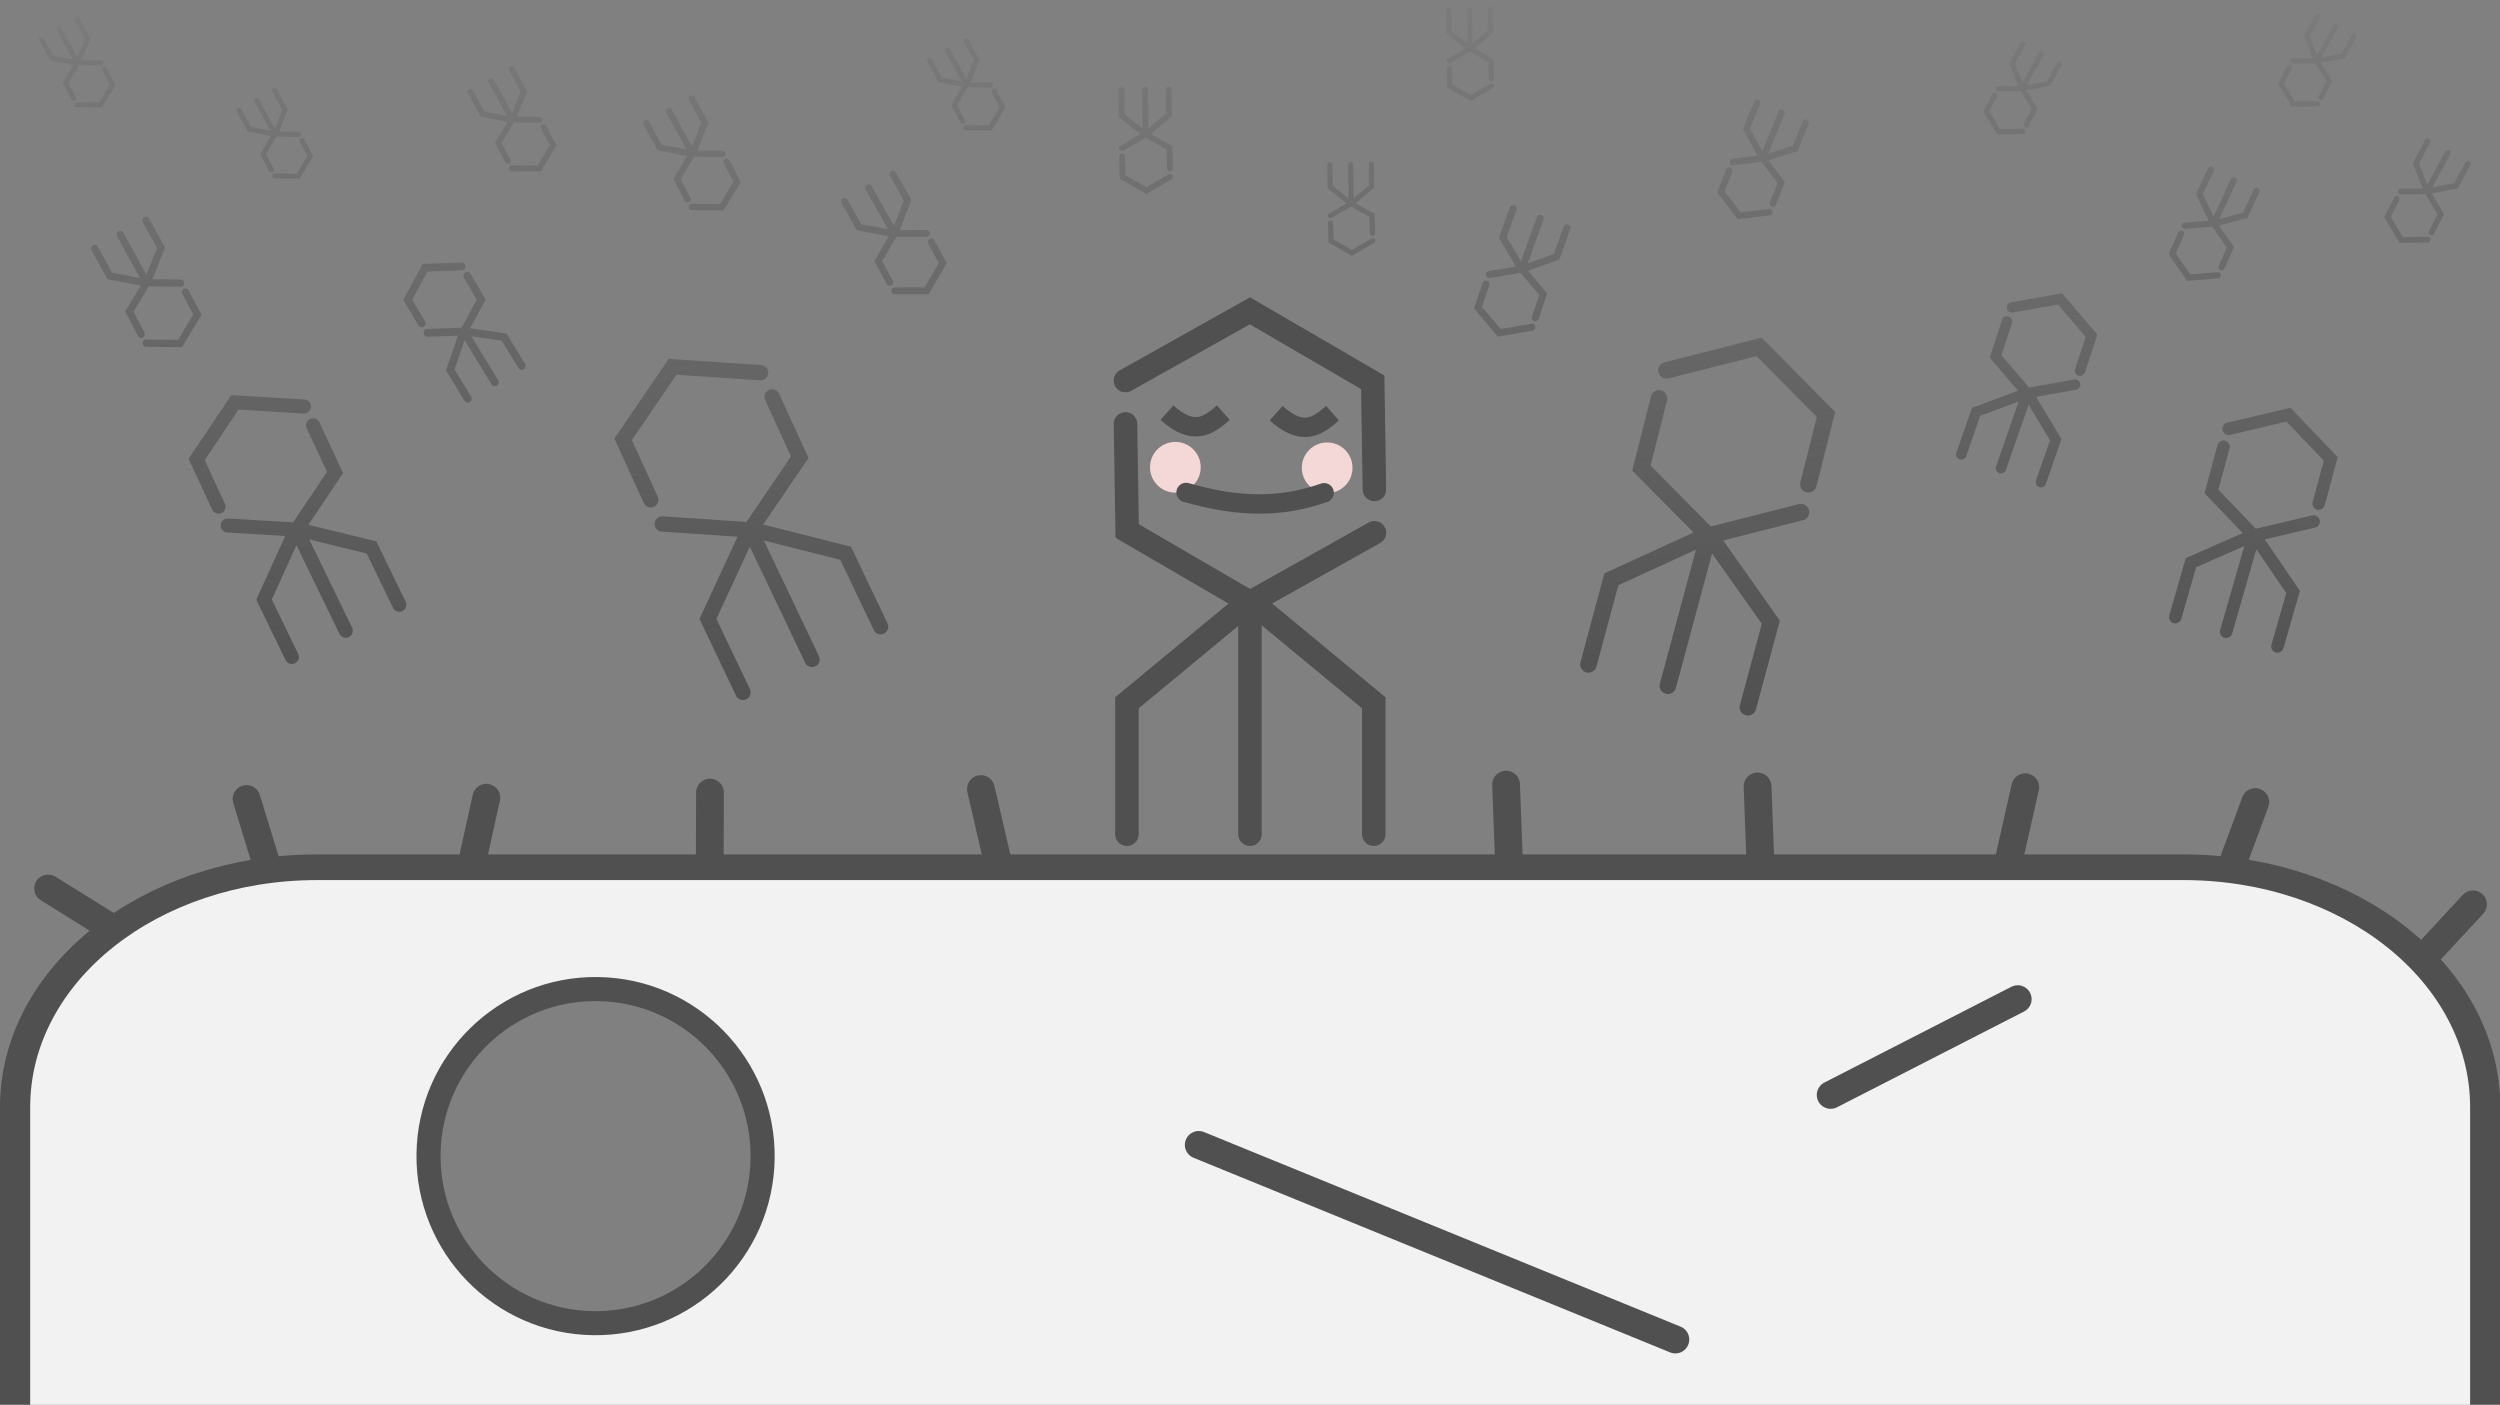 <?xml version="1.0" encoding="UTF-8" standalone="no"?>
<!-- Created with Inkscape (http://www.inkscape.org/) -->

<svg
   width="420"
   height="236"
   viewBox="0 0 111.125 62.442"
   version="1.1"
   id="svg5"
   xmlns:xlink="http://www.w3.org/1999/xlink"
   xmlns="http://www.w3.org/2000/svg"
   xmlns:svg="http://www.w3.org/2000/svg">
   <rect x="0" y="0" width="111.125" height="62.442" fill="#808080" stroke="none"/>
   <style>
   #path2898 { transform-origin: center; }
   </style>
  <defs
     id="defs2">
    <linearGradient
       id="linearGradient23469">
      <stop
         style="stop-color:#505050;stop-opacity:1;"
         offset="0"
         id="stop23465" />
      <stop
         style="stop-color:#505050;stop-opacity:0.099"
         offset="1"
         id="stop23467" />
    </linearGradient>
    <linearGradient
       id="linearGradient2640">
      <stop
         style="stop-color:#151b23;stop-opacity:0.9"
         offset="0"
         id="stop2636" />
      <stop
         style="stop-color:#151b23;stop-opacity:0"
         offset="1"
         id="stop2638" />
    </linearGradient>
    <clipPath
       clipPathUnits="userSpaceOnUse"
       id="clipPath25958">
      <rect
         style="fill:#000000;fill-opacity:1;stroke:none;stroke-width:1.764;stroke-linecap:round;stroke-linejoin:round;stroke-miterlimit:4;stroke-dasharray:none;stroke-opacity:1"
         id="rect25960"
         width="111.125"
         height="29.573"
         x="0"
         y="32.869"
         rx="0"
         ry="0" />
    </clipPath>
    <linearGradient
       xlink:href="#linearGradient2640"
       id="linearGradient2642"
       x1="51.973"
       y1="-53.443"
       x2="51.973"
       y2="-15.986"
       gradientUnits="userSpaceOnUse"
       gradientTransform="matrix(0.934,0,0,0.844,5.901,45.433)" />
    <clipPath
       clipPathUnits="userSpaceOnUse"
       id="clipPath1431">
      <ellipse
         style="display:none;fill:#151b23;fill-opacity:1;stroke:none;stroke-width:1.07;stroke-linecap:round;stroke-miterlimit:4;stroke-dasharray:none;stroke-opacity:1"
         id="circle1433"
         cx="40.585"
         cy="49.245"
         transform="matrix(1,0.015,-0.011,1,0,0)"
         rx="7.398"
         ry="8.699" />
    </clipPath>
    <clipPath
       clipPathUnits="userSpaceOnUse"
       id="clipPath2307">
      <ellipse
         style="display:none;fill:#ff2a2a;fill-opacity:1;stroke:none;stroke-width:1.07;stroke-linecap:round;stroke-miterlimit:4;stroke-dasharray:none;stroke-opacity:1"
         id="circle2309"
         cx="28.291"
         cy="49.303"
         transform="matrix(1,0.015,-0.011,1,0,0)"
         rx="7.138"
         ry="8.393"
         d="m 35.43,49.303 a 7.138,8.393 0 0 1 -7.138,8.393 7.138,8.393 0 0 1 -7.138,-8.393 7.138,8.393 0 0 1 7.138,-8.393 7.138,8.393 0 0 1 7.138,8.393 z" />
    </clipPath>
    <clipPath
       clipPathUnits="userSpaceOnUse"
       id="clipath_lpe_path-effect2639">
      <ellipse
         style="display:block;fill:#ff2a2a;fill-opacity:1;stroke:none;stroke-width:1.07;stroke-linecap:round;stroke-miterlimit:4;stroke-dasharray:none;stroke-opacity:1"
         id="ellipse2641"
         cx="28.291"
         cy="49.303"
         transform="matrix(1,0.015,-0.011,1,0,0)"
         rx="7.138"
         ry="8.393" />
    </clipPath>
    <linearGradient
       xlink:href="#linearGradient23469"
       id="linearGradient23471"
       x1="-145.819"
       y1="-40.597"
       x2="317.716"
       y2="-40.597"
       gradientUnits="userSpaceOnUse" />
    <linearGradient
       xlink:href="#linearGradient23469"
       id="linearGradient23492"
       gradientUnits="userSpaceOnUse"
       x1="86.617"
       y1="-107.287"
       x2="85.074"
       y2="26.894" />
  </defs>
  <g
     id="g2994"
     transform="matrix(0.894,0.242,-0.242,0.894,40.389,-3.65)"
     style="stroke:#b4c1cf;fill:none" />
  <g
     id="g3318"
     transform="matrix(0.447,0.156,-0.156,0.447,73.005,2.192)"
     style="stroke:#b4c1cf;stroke-width:0.978;fill:none" />
  <g
     id="g4461"
     transform="matrix(0.573,0.165,-0.165,0.573,77.599,5.8)"
     style="stroke:#b4c1cf;stroke-width:0.932;fill:none">
    <g
       id="g24076" />
  </g>
  <g
     id="g6259"
     transform="matrix(-0.226,-0.126,0.123,-0.231,115.704,18.476)"
     style="fill:none;stroke:#b4c1cf;stroke-width:0.978" />
  <g
     id="g40963"
     transform="matrix(-0.302,-0.108,0.108,-0.302,79.153,22.422)"
     style="fill:none;stroke:#b4c1cf;stroke-width:0.978" />
  <g
     id="g24542"
     transform="matrix(-0.205,-0.112,0.112,-0.205,110.077,11.548)"
     style="fill:none;stroke:#b4c1cf;stroke-width:0.978" />
  <g
     id="g6271"
     transform="matrix(-0.256,-0.119,0.119,-0.256,107.676,20.056)"
     style="fill:none;stroke:#b4c1cf;stroke-width:0.978" />
  <g
     id="g6309"
     transform="matrix(-0.205,-0.112,0.112,-0.205,96.978,12.76)"
     style="fill:none;stroke:#b4c1cf;stroke-width:0.978" />
  <g
     id="g6321"
     transform="matrix(-0.266,0.003,-0.003,-0.266,62.886,10.751)"
     style="fill:none;stroke:#b4c1cf;stroke-width:0.978" />
  <g
     id="g6473"
     transform="matrix(-0.233,0.003,-0.003,-0.233,70.538,13.246)"
     style="fill:none;stroke:#b4c1cf;stroke-width:0.978" />
  <g
     id="g41055"
     transform="matrix(-0.272,-0.112,0.112,-0.272,88.452,17.111)"
     style="fill:none;stroke:#b4c1cf;stroke-width:0.978" />
  <g
     id="g4509"
     transform="matrix(-0.603,0.292,0.292,0.603,34.73,-0.822)"
     style="stroke:#b4c1cf;stroke-width:0.932" />
  <g
     id="g24554"
     transform="matrix(0.2,-0.109,-0.109,-0.2,-3.478,11.298)"
     style="stroke:#b4c1cf;stroke-width:0.978" />
  <g
     id="g6131"
     transform="matrix(0.288,-0.157,-0.157,-0.288,-3.471,24.882)"
     style="stroke:#b4c1cf;stroke-width:0.978" />
  <g
     id="g6143"
     transform="matrix(0.232,-0.127,-0.127,-0.232,14.736,15.233)"
     style="stroke:#b4c1cf;stroke-width:0.978" />
  <g
     id="g6155"
     transform="matrix(0.271,-0.153,-0.153,-0.271,30.429,22.209)"
     style="stroke:#b4c1cf;stroke-width:0.978" />
  <g
     id="g6333"
     transform="matrix(-0.773,0.367,0.367,0.773,61.087,-7.31)"
     style="stroke:#b4c1cf" />
  <g
     id="g6437"
     transform="matrix(-0.303,0.184,0.184,0.303,30.729,0.81)"
     style="stroke:#b4c1cf;stroke-width:0.978" />
  <g
     id="g17295"
     transform="matrix(0.254,-0.139,-0.139,-0.254,21.966,17.717)"
     style="fill:none;stroke:#b4c1cf;stroke-width:0.978" />
  <g
     id="g40871"
     transform="matrix(0.205,-0.112,-0.112,-0.205,35.885,12.529)"
     style="fill:none;stroke:#b4c1cf;stroke-width:0.978" />
  <g
     id="g2202"
     transform="matrix(0.2,-0.109,-0.109,-0.2,5.303,14.475)"
     style="stroke:#b4c1cf;stroke-width:0.978" />
  <g
     id="g934">
    <path
       id="path4065"
       style="fill:#f2f2f2;fill-opacity:1;stroke:none;stroke-width:2.302;stroke-linecap:round;stroke-linejoin:round;stroke-opacity:1"
       d="M 14.831,38.592 C 6.614,38.592 0,44.325 0,51.445 V 62.442 H 111.125 V 51.445 c 0,-7.121 -6.614,-12.853 -14.831,-12.853 z m 11.688,5.298 a 7.426,7.426 0 0 1 0.431,0.018 7.426,7.426 0 0 1 0.43,0.043 7.426,7.426 0 0 1 0.426,0.068 7.426,7.426 0 0 1 0.422,0.092 7.426,7.426 0 0 1 0.415,0.117 7.426,7.426 0 0 1 0.408,0.141 7.426,7.426 0 0 1 0.399,0.164 7.426,7.426 0 0 1 0.389,0.188 7.426,7.426 0 0 1 0.378,0.21 7.426,7.426 0 0 1 0.365,0.232 7.426,7.426 0 0 1 0.351,0.252 7.426,7.426 0 0 1 0.335,0.272 7.426,7.426 0 0 1 0.319,0.291 7.426,7.426 0 0 1 0.302,0.309 7.426,7.426 0 0 1 0.283,0.327 7.426,7.426 0 0 1 0.264,0.342 7.426,7.426 0 0 1 0.243,0.357 7.426,7.426 0 0 1 0.222,0.371 7.426,7.426 0 0 1 0.201,0.382 7.426,7.426 0 0 1 0.177,0.394 7.426,7.426 0 0 1 0.155,0.404 7.426,7.426 0 0 1 0.131,0.412 7.426,7.426 0 0 1 0.106,0.419 7.426,7.426 0 0 1 0.082,0.424 7.426,7.426 0 0 1 0.057,0.428 7.426,7.426 0 0 1 0.033,0.431 7.426,7.426 0 0 1 0.007,0.432 7.426,7.426 0 0 1 -0.129,1.288 7.426,7.426 0 0 1 -0.351,1.246 7.426,7.426 0 0 1 -0.562,1.166 7.426,7.426 0 0 1 -0.756,1.051 7.426,7.426 0 0 1 -0.927,0.904 7.426,7.426 0 0 1 -1.07,0.729 7.426,7.426 0 0 1 -1.18,0.532 7.426,7.426 0 0 1 -1.254,0.319 7.426,7.426 0 0 1 -1.291,0.097 7.426,7.426 0 0 1 -1.288,-0.129 7.426,7.426 0 0 1 -1.246,-0.351 7.426,7.426 0 0 1 -1.166,-0.562 7.426,7.426 0 0 1 -1.051,-0.756 7.426,7.426 0 0 1 -0.903,-0.927 7.426,7.426 0 0 1 -0.729,-1.07 7.426,7.426 0 0 1 -0.532,-1.18 7.426,7.426 0 0 1 -0.319,-1.255 7.426,7.426 0 0 1 -0.096,-1.291 7.426,7.426 0 0 1 0.129,-1.288 7.426,7.426 0 0 1 0.351,-1.246 7.426,7.426 0 0 1 0.562,-1.166 7.426,7.426 0 0 1 0.756,-1.051 7.426,7.426 0 0 1 0.927,-0.904 7.426,7.426 0 0 1 1.07,-0.729 7.426,7.426 0 0 1 1.18,-0.532 7.426,7.426 0 0 1 1.254,-0.319 7.426,7.426 0 0 1 1.291,-0.097 z" />
    <path
       style="fill:none;stroke:#505050;stroke-width:1.235;stroke-linecap:round;stroke-linejoin:miter;stroke-miterlimit:4;stroke-dasharray:none;stroke-opacity:1"
       d="m 10.959,35.515 0.836,2.737"
       id="path4286" />
    <circle
       style="fill:none;fill-opacity:1;stroke:#505050;stroke-width:1.07;stroke-linecap:round;stroke-miterlimit:4;stroke-dasharray:none;stroke-opacity:1"
       id="circle6645"
       cx="27.122"
       cy="51.05"
       transform="rotate(0.726)"
       r="7.426" />
    <path
       style="fill:none;stroke:#505050;stroke-width:1.235;stroke-linecap:round;stroke-linejoin:miter;stroke-miterlimit:4;stroke-dasharray:none;stroke-opacity:1"
       d="m 53.284,50.891 21.186,8.651"
       id="path11306" />
    <path
       style="fill:none;stroke:#505050;stroke-width:1.235;stroke-linecap:round;stroke-linejoin:miter;stroke-miterlimit:4;stroke-dasharray:none;stroke-opacity:1"
       d="m 81.373,48.67 8.315,-4.258"
       id="path11421" />
    <path
       style="fill:none;stroke:#505050;stroke-width:1.235;stroke-linecap:round;stroke-linejoin:miter;stroke-miterlimit:4;stroke-dasharray:none;stroke-opacity:1"
       d="m 21.617,35.458 -0.618,2.795"
       id="path13845" />
    <path
       style="fill:none;stroke:#505050;stroke-width:1.235;stroke-linecap:round;stroke-linejoin:miter;stroke-miterlimit:4;stroke-dasharray:none;stroke-opacity:1"
       d="m 2.139,39.492 2.742,1.708"
       id="path13847" />
    <path
       style="fill:none;stroke:#505050;stroke-width:1.235;stroke-linecap:round;stroke-linejoin:miter;stroke-miterlimit:4;stroke-dasharray:none;stroke-opacity:1"
       d="m 31.559,35.23 -0.01,3.023"
       id="path13849" />
    <path
       style="fill:none;stroke:#505050;stroke-width:1.235;stroke-linecap:round;stroke-linejoin:miter;stroke-miterlimit:4;stroke-dasharray:none;stroke-opacity:1"
       d="m 43.601,35.074 0.738,3.179"
       id="path13851" />
    <path
       style="fill:none;stroke:#505050;stroke-width:1.235;stroke-linecap:round;stroke-linejoin:miter;stroke-miterlimit:4;stroke-dasharray:none;stroke-opacity:1"
       d="m 66.945,34.877 0.123,3.296"
       id="path13853" />
    <path
       style="fill:none;stroke:#505050;stroke-width:1.235;stroke-linecap:round;stroke-linejoin:miter;stroke-miterlimit:4;stroke-dasharray:none;stroke-opacity:1"
       d="m 78.124,34.959 0.123,3.294"
       id="path13855" />
    <path
       style="fill:none;stroke:#505050;stroke-width:1.235;stroke-linecap:round;stroke-linejoin:miter;stroke-miterlimit:4;stroke-dasharray:none;stroke-opacity:1"
       d="m 100.248,35.652 -1.01,2.73"
       id="path13857" />
    <path
       style="fill:none;stroke:#505050;stroke-width:1.235;stroke-linecap:round;stroke-linejoin:miter;stroke-miterlimit:4;stroke-dasharray:none;stroke-opacity:1"
       d="m 90.023,34.992 -0.738,3.261"
       id="path13859" />
    <path
       style="fill:none;stroke:#505050;stroke-width:1.235;stroke-linecap:round;stroke-linejoin:miter;stroke-miterlimit:4;stroke-dasharray:none;stroke-opacity:1"
       d="m 109.925,40.198 -2.025,2.182"
       id="path13861" />
    <g
       id="g2900"
       transform="matrix(-0.233,0.003,-0.003,-0.233,75.829,6.367)"
       style="fill:url(#linearGradient23471);stroke:none;stroke-width:0.978;fill-opacity:1">

      <path
         id="path2898"
         style="color:#000000;fill:url(#linearGradient23492);stroke:none;stroke-linecap:round;-inkscape-stroke:none;fill-opacity:1"
         d="m 44.801,18.084 a 0.489,0.489 0 0 0 -0.359,0.109 l -4.111,3.41 V 26.062 a 0.489,0.489 0 0 0 0.488,0.49 0.489,0.489 0 0 0 0.49,-0.49 v -4 l 3.758,-3.115 a 0.489,0.489 0 0 0 0.064,-0.689 0.489,0.489 0 0 0 -0.33,-0.174 z m 0.322,0.109 a 0.489,0.489 0 0 0 -0.689,0.064 0.489,0.489 0 0 0 0.064,0.689 l 3.758,3.115 v 4 a 0.489,0.489 0 0 0 0.49,0.49 0.489,0.489 0 0 0 0.488,-0.49 v -4.459 z m -4.359,-5.828 a 0.489,0.489 0 0 0 -0.482,0.496 l 0.061,3.727 4.422,2.58 4.242,-2.383 a 0.489,0.489 0 0 0 0.188,-0.666 0.489,0.489 0 0 0 -0.666,-0.186 L 44.773,18.041 41.311,16.021 41.26,12.846 A 0.489,0.489 0 0 0 40.764,12.365 Z M 44.773,8.654 40.531,11.035 a 0.489,0.489 0 0 0 -0.188,0.666 0.489,0.489 0 0 0 0.666,0.188 l 3.754,-2.107 3.463,2.02 0.051,3.174 a 0.489,0.489 0 0 0 0.496,0.482 0.489,0.489 0 0 0 0.482,-0.498 l -0.059,-3.725 z m -0.004,9.691 a 0.489,0.489 0 0 0 -0.49,0.488 V 26.062 a 0.489,0.489 0 0 0 0.49,0.49 0.489,0.489 0 0 0 0.488,-0.49 V 18.834 A 0.489,0.489 0 0 0 44.77,18.346 Z M 272.628,4.836 a 0.478,0.478 0 0 1 0.36,-0.07 l 5.111,1.057 2.044,3.847 a 0.478,0.478 0 0 1 -0.197,0.647 0.478,0.478 0 0 1 -0.648,-0.198 l -1.834,-3.451 -4.67,-0.965 a 0.478,0.478 0 0 1 -0.372,-0.565 0.478,0.478 0 0 1 0.205,-0.301 z m -0.228,0.242 a 0.478,0.478 0 0 1 0.624,-0.26 0.478,0.478 0 0 1 0.261,0.624 l -1.814,4.411 1.834,3.451 a 0.478,0.478 0 0 1 -0.198,0.648 0.478,0.478 0 0 1 -0.646,-0.199 l -2.044,-3.847 z m 1.089,-7.027 a 0.478,0.478 0 0 1 0.644,0.207 l 1.656,3.243 -2.632,4.253 -4.753,-0.111 a 0.478,0.478 0 0 1 -0.467,-0.489 0.478,0.478 0 0 1 0.49,-0.465 l 4.205,0.097 2.062,-3.33 -1.412,-2.763 a 0.478,0.478 0 0 1 0.208,-0.642 z m -5.161,-1.363 4.752,0.109 a 0.478,0.478 0 0 1 0.467,0.489 0.478,0.478 0 0 1 -0.489,0.467 l -4.205,-0.097 -2.062,3.33 1.411,2.762 a 0.478,0.478 0 0 1 -0.207,0.644 0.478,0.478 0 0 1 -0.645,-0.209 l -1.657,-3.24 z m 4.447,8.36 a 0.478,0.478 0 0 1 0.647,0.197 l 3.314,6.237 a 0.478,0.478 0 0 1 -0.198,0.648 0.478,0.478 0 0 1 -0.646,-0.199 L 272.577,5.693 A 0.478,0.478 0 0 1 272.775,5.048 Z m -132.168,7.479 a 0.489,0.489 0 0 1 0.369,-0.072 l 5.231,1.082 2.092,3.938 a 0.489,0.489 0 0 1 -0.201,0.662 0.489,0.489 0 0 1 -0.663,-0.203 l -1.877,-3.532 -4.78,-0.988 a 0.489,0.489 0 0 1 -0.38,-0.579 0.489,0.489 0 0 1 0.21,-0.308 z m -0.233,0.248 a 0.489,0.489 0 0 1 0.639,-0.267 0.489,0.489 0 0 1 0.267,0.639 l -1.857,4.514 1.877,3.532 a 0.489,0.489 0 0 1 -0.203,0.663 0.489,0.489 0 0 1 -0.661,-0.204 l -2.092,-3.938 z m 1.115,-7.192 a 0.489,0.489 0 0 1 0.659,0.212 l 1.695,3.319 -2.694,4.353 -4.864,-0.113 a 0.489,0.489 0 0 1 -0.478,-0.5 0.489,0.489 0 0 1 0.501,-0.476 l 4.304,0.099 2.11,-3.408 -1.445,-2.828 a 0.489,0.489 0 0 1 0.213,-0.657 z m -5.282,-1.395 4.863,0.112 a 0.489,0.489 0 0 1 0.478,0.5 0.489,0.489 0 0 1 -0.5,0.478 l -4.304,-0.099 -2.11,3.408 1.445,2.827 a 0.489,0.489 0 0 1 -0.212,0.659 0.489,0.489 0 0 1 -0.66,-0.213 l -1.696,-3.317 z m 4.551,8.556 a 0.489,0.489 0 0 1 0.662,0.201 l 3.392,6.383 a 0.489,0.489 0 0 1 -0.203,0.663 0.489,0.489 0 0 1 -0.661,-0.204 l -3.392,-6.383 a 0.489,0.489 0 0 1 0.202,-0.66 z m 52.26,-12.786 a 0.608,0.608 0 0 1 0.458,-0.09 l 6.504,1.345 2.602,4.896 a 0.608,0.608 0 0 1 -0.25,0.823 0.608,0.608 0 0 1 -0.824,-0.252 l -2.334,-4.392 -5.944,-1.228 a 0.608,0.608 0 0 1 -0.473,-0.719 0.608,0.608 0 0 1 0.261,-0.383 z m -0.29,0.308 a 0.608,0.608 0 0 1 0.795,-0.332 0.608,0.608 0 0 1 0.332,0.795 l -2.308,5.613 2.334,4.392 a 0.608,0.608 0 0 1 -0.252,0.824 0.608,0.608 0 0 1 -0.822,-0.253 l -2.602,-4.896 z m 1.386,-8.943 a 0.608,0.608 0 0 1 0.819,0.263 l 2.108,4.127 -3.35,5.413 -6.048,-0.141 a 0.608,0.608 0 0 1 -0.594,-0.622 0.608,0.608 0 0 1 0.623,-0.592 l 5.351,0.124 2.624,-4.238 -1.797,-3.517 a 0.608,0.608 0 0 1 0.264,-0.817 z m -6.568,-1.735 6.047,0.139 a 0.608,0.608 0 0 1 0.594,0.622 0.608,0.608 0 0 1 -0.622,0.594 l -5.351,-0.124 -2.624,4.238 1.796,3.514 a 0.608,0.608 0 0 1 -0.263,0.819 0.608,0.608 0 0 1 -0.82,-0.265 L 184.193,-4.998 Z m 5.659,10.639 a 0.608,0.608 0 0 1 0.823,0.25 l 4.218,7.937 a 0.608,0.608 0 0 1 -0.252,0.824 0.608,0.608 0 0 1 -0.822,-0.253 l -4.218,-7.937 a 0.608,0.608 0 0 1 0.251,-0.821 z M 237.807,-32.211 a 0.743,0.743 0 0 1 -0.554,0.135 l -8.011,-1.279 -3.448,-5.829 a 0.743,0.743 0 0 1 0.259,-1.018 0.743,0.743 0 0 1 1.02,0.262 l 3.093,5.229 7.321,1.167 a 0.743,0.743 0 0 1 0.617,0.851 0.743,0.743 0 0 1 -0.297,0.482 z m 0.337,-0.392 a 0.743,0.743 0 0 1 -0.951,0.449 0.743,0.743 0 0 1 -0.449,-0.951 l 2.504,-6.978 -3.093,-5.229 a 0.743,0.743 0 0 1 0.262,-1.02 0.743,0.743 0 0 1 1.017,0.263 l 3.448,5.829 z m -1.192,10.989 a 0.743,0.743 0 0 1 -1.014,-0.276 l -2.802,-4.918 3.786,-6.792 7.388,-0.165 a 0.743,0.743 0 0 1 0.76,0.726 0.743,0.743 0 0 1 -0.727,0.758 l -6.537,0.148 -2.965,5.318 2.389,4.191 a 0.743,0.743 0 0 1 -0.277,1.012 z m 8.111,1.751 -7.386,0.168 a 0.743,0.743 0 0 1 -0.76,-0.726 0.743,0.743 0 0 1 0.726,-0.76 l 6.537,-0.148 2.965,-5.318 -2.388,-4.188 a 0.743,0.743 0 0 1 0.276,-1.014 0.743,0.743 0 0 1 1.016,0.278 l 2.803,4.914 z m -7.498,-12.666 a 0.743,0.743 0 0 1 -1.018,-0.259 l -5.589,-9.449 a 0.743,0.743 0 0 1 0.262,-1.02 0.743,0.743 0 0 1 1.017,0.263 l 5.589,9.449 a 0.743,0.743 0 0 1 -0.261,1.016 z m -53.599,-37.467 a 1.46,1.46 0 0 1 -1.108,0.148 l -18.792,-5.011 -6.785,-14.721 a 1.46,1.46 0 0 1 0.709,-1.937 1.46,1.46 0 0 1 1.94,0.716 l 6.212,13.477 17.466,4.651 a 1.46,1.46 0 0 1 1.037,1.788 1.46,1.46 0 0 1 -0.679,0.889 z m -0.059,0.027 a 1.46,1.46 0 0 1 -1.118,-0.061 1.46,1.46 0 0 1 -0.686,-1.95 l 7.809,-16.301 -6.212,-13.477 a 1.46,1.46 0 0 1 0.716,-1.94 1.46,1.46 0 0 1 1.94,0.716 l 6.785,14.721 -8.403,17.546 a 1.46,1.46 0 0 1 -0.832,0.747 z m -4.583,25.218 a 1.46,1.46 0 0 1 -1.923,-0.748 l -5.45,-12.337 10.564,-15.084 17.604,1.406 a 1.46,1.46 0 0 1 1.342,1.576 1.46,1.46 0 0 1 -1.569,1.339 l -15.95,-1.276 -8.653,12.364 4.782,10.837 a 1.46,1.46 0 0 1 -0.748,1.923 z m 19.044,6.173 -17.607,-1.412 a 1.46,1.46 0 0 1 -1.339,-1.569 1.46,1.46 0 0 1 1.569,-1.339 l 15.947,1.27 8.659,-12.367 -4.785,-10.827 a 1.46,1.46 0 0 1 0.745,-1.93 1.46,1.46 0 0 1 1.923,0.748 l 5.45,12.337 z m -14.876,-32.258 a 1.46,1.46 0 0 1 -1.94,-0.716 l -11.107,-24.096 a 1.46,1.46 0 0 1 0.716,-1.94 1.46,1.46 0 0 1 1.934,0.719 l 11.107,24.096 a 1.46,1.46 0 0 1 -0.709,1.937 z m -28.843,55.026 a 0.654,0.654 0 0 1 0.491,-0.102 l 7.005,1.362 2.859,5.227 a 0.654,0.654 0 0 1 -0.258,0.888 0.654,0.654 0 0 1 -0.889,-0.26 l -2.564,-4.689 -6.402,-1.243 a 0.654,0.654 0 0 1 -0.518,-0.767 0.654,0.654 0 0 1 0.275,-0.415 z m -0.308,0.335 a 0.654,0.654 0 0 1 0.849,-0.366 0.654,0.654 0 0 1 0.366,0.849 l -2.408,6.061 2.564,4.689 a 0.654,0.654 0 0 1 -0.26,0.889 0.654,0.654 0 0 1 -0.887,-0.262 l -2.859,-5.227 z m 1.374,-9.626 a 0.654,0.654 0 0 1 0.884,0.272 l 2.318,4.407 -3.529,5.859 -6.5,-0.073 a 0.654,0.654 0 0 1 -0.647,-0.66 0.654,0.654 0 0 1 0.662,-0.644 l 5.751,0.064 2.764,-4.587 -1.976,-3.755 a 0.654,0.654 0 0 1 0.273,-0.881 z m -7.079,-1.779 6.499,0.071 a 0.654,0.654 0 0 1 0.647,0.66 0.654,0.654 0 0 1 -0.66,0.647 l -5.751,-0.064 -2.764,4.587 1.975,3.753 a 0.654,0.654 0 0 1 -0.272,0.884 0.654,0.654 0 0 1 -0.885,-0.275 l -2.319,-4.404 z m 6.218,11.358 a 0.654,0.654 0 0 1 0.888,0.258 l 4.634,8.473 a 0.654,0.654 0 0 1 -0.26,0.889 0.654,0.654 0 0 1 -0.887,-0.262 l -4.634,-8.473 a 0.654,0.654 0 0 1 0.259,-0.885 z m 72.45,22.465 a 0.555,0.555 0 0 1 0.418,-0.082 l 5.934,1.227 2.374,4.467 a 0.555,0.555 0 0 1 -0.228,0.751 0.555,0.555 0 0 1 -0.752,-0.23 l -2.129,-4.007 -5.422,-1.12 a 0.555,0.555 0 0 1 -0.432,-0.656 0.555,0.555 0 0 1 0.238,-0.35 z m -0.265,0.281 a 0.555,0.555 0 0 1 0.725,-0.302 0.555,0.555 0 0 1 0.302,0.725 l -2.106,5.121 2.129,4.007 a 0.555,0.555 0 0 1 -0.23,0.752 0.555,0.555 0 0 1 -0.75,-0.231 l -2.374,-4.467 z m 1.264,-8.159 a 0.555,0.555 0 0 1 0.747,0.24 l 1.923,3.765 -3.056,4.938 -5.518,-0.129 a 0.555,0.555 0 0 1 -0.542,-0.567 0.555,0.555 0 0 1 0.568,-0.54 l 4.882,0.113 2.394,-3.866 -1.64,-3.208 a 0.555,0.555 0 0 1 0.241,-0.745 z m -5.992,-1.583 5.517,0.127 a 0.555,0.555 0 0 1 0.542,0.567 0.555,0.555 0 0 1 -0.567,0.542 l -4.882,-0.113 -2.394,3.866 1.639,3.206 a 0.555,0.555 0 0 1 -0.24,0.747 0.555,0.555 0 0 1 -0.748,-0.242 l -1.924,-3.762 z m 5.163,9.706 a 0.555,0.555 0 0 1 0.751,0.228 l 3.848,7.241 a 0.555,0.555 0 0 1 -0.23,0.752 0.555,0.555 0 0 1 -0.75,-0.231 l -3.848,-7.241 a 0.555,0.555 0 0 1 0.229,-0.749 z M 297.368,-23.41 a 0.689,0.689 0 0 1 0.519,-0.102 l 7.369,1.524 2.948,5.547 a 0.689,0.689 0 0 1 -0.283,0.933 0.689,0.689 0 0 1 -0.934,-0.286 l -2.644,-4.976 -6.734,-1.391 a 0.689,0.689 0 0 1 -0.536,-0.815 0.689,0.689 0 0 1 0.296,-0.434 z m -0.329,0.349 a 0.689,0.689 0 0 1 0.9,-0.376 0.689,0.689 0 0 1 0.376,0.9 l -2.615,6.36 2.644,4.976 a 0.689,0.689 0 0 1 -0.286,0.934 0.689,0.689 0 0 1 -0.932,-0.287 l -2.948,-5.547 z m 1.57,-10.132 a 0.689,0.689 0 0 1 0.928,0.298 l 2.388,4.676 -3.795,6.133 -6.853,-0.16 a 0.689,0.689 0 0 1 -0.674,-0.705 0.689,0.689 0 0 1 0.706,-0.671 l 6.063,0.14 2.973,-4.802 -2.036,-3.984 a 0.689,0.689 0 0 1 0.3,-0.926 z m -7.441,-1.966 6.851,0.157 a 0.689,0.689 0 0 1 0.674,0.705 0.689,0.689 0 0 1 -0.705,0.674 l -6.063,-0.14 -2.973,4.802 2.035,3.982 a 0.689,0.689 0 0 1 -0.298,0.928 0.689,0.689 0 0 1 -0.929,-0.301 l -2.389,-4.672 z m 6.412,12.054 a 0.689,0.689 0 0 1 0.933,0.283 l 4.779,8.992 a 0.689,0.689 0 0 1 -0.286,0.934 0.689,0.689 0 0 1 -0.932,-0.287 l -4.779,-8.992 a 0.689,0.689 0 0 1 0.285,-0.93 z m 12.564,42.009 a 0.478,0.478 0 0 1 0.36,-0.07 l 5.111,1.057 2.044,3.847 a 0.478,0.478 0 0 1 -0.197,0.647 0.478,0.478 0 0 1 -0.648,-0.198 l -1.834,-3.451 -4.67,-0.965 a 0.478,0.478 0 0 1 -0.372,-0.565 0.478,0.478 0 0 1 0.205,-0.301 z m -0.228,0.242 a 0.478,0.478 0 0 1 0.624,-0.26 0.478,0.478 0 0 1 0.261,0.624 l -1.814,4.411 1.834,3.451 a 0.478,0.478 0 0 1 -0.198,0.648 0.478,0.478 0 0 1 -0.646,-0.199 L 307.933,23.973 Z m 1.089,-7.027 a 0.478,0.478 0 0 1 0.644,0.207 l 1.656,3.243 -2.632,4.253 -4.753,-0.111 a 0.478,0.478 0 0 1 -0.467,-0.489 0.478,0.478 0 0 1 0.49,-0.465 l 4.205,0.097 2.062,-3.33 -1.412,-2.763 a 0.478,0.478 0 0 1 0.208,-0.642 z m -5.161,-1.363 4.752,0.109 a 0.478,0.478 0 0 1 0.467,0.489 0.478,0.478 0 0 1 -0.489,0.467 l -4.205,-0.097 -2.062,3.33 1.411,2.762 a 0.478,0.478 0 0 1 -0.207,0.644 0.478,0.478 0 0 1 -0.645,-0.209 l -1.657,-3.24 z m 4.447,8.36 a 0.478,0.478 0 0 1 0.647,0.197 l 3.314,6.237 a 0.478,0.478 0 0 1 -0.198,0.648 0.478,0.478 0 0 1 -0.646,-0.199 l -3.314,-6.237 a 0.478,0.478 0 0 1 0.197,-0.645 z m -39.86,-88.092 a 1.34,1.34 0 0 1 -1.013,0.141 l -14.838,-3.845 -5.434,-11.573 a 1.34,1.34 0 0 1 0.639,-1.783 1.34,1.34 0 0 1 1.785,0.644 l 4.899,10.435 13.62,3.524 a 1.34,1.34 0 0 1 0.959,1.634 1.34,1.34 0 0 1 -0.618,0.824 z m -0.076,0.036 a 1.34,1.34 0 0 1 -1.029,-0.051 1.34,1.34 0 0 1 -0.639,-1.784 l 5.983,-12.728 -4.899,-10.435 a 1.34,1.34 0 0 1 0.644,-1.785 1.34,1.34 0 0 1 1.785,0.644 l 5.434,11.573 -6.524,13.875 a 1.34,1.34 0 0 1 -0.755,0.69 z m -3.434,19.769 a 1.34,1.34 0 0 1 -1.772,-0.669 l -4.384,-9.734 8.313,-12.06 13.913,1.017 a 1.34,1.34 0 0 1 1.243,1.432 1.34,1.34 0 0 1 -1.435,1.238 l -12.384,-0.904 -6.588,9.551 3.762,8.357 a 1.34,1.34 0 0 1 -0.669,1.772 z m 14.966,4.753 -13.913,-1.017 a 1.34,1.34 0 0 1 -1.238,-1.435 1.34,1.34 0 0 1 1.435,-1.238 l 12.378,0.906 6.588,-9.551 -3.762,-8.357 a 1.34,1.34 0 0 1 0.669,-1.772 1.34,1.34 0 0 1 1.774,0.674 l 4.384,9.734 z m -11.846,-25.205 a 1.34,1.34 0 0 1 -1.785,-0.644 l -8.832,-18.811 a 1.34,1.34 0 0 1 0.644,-1.785 1.34,1.34 0 0 1 1.78,0.647 l 8.832,18.811 a 1.34,1.34 0 0 1 -0.639,1.783 z M -10.523,-3.614 a 0.617,0.617 0 0 0 -0.471,-0.05 l -6.457,1.932 -2.2,5.178 a 0.617,0.617 0 0 0 0.325,0.81 0.617,0.617 0 0 0 0.811,-0.327 l 1.974,-4.645 5.901,-1.763 a 0.617,0.617 0 0 0 0.415,-0.769 0.617,0.617 0 0 0 -0.298,-0.365 z m 0.32,0.286 a 0.617,0.617 0 0 0 -0.832,-0.265 0.617,0.617 0 0 0 -0.265,0.832 l 2.827,5.472 -1.974,4.645 a 0.617,0.617 0 0 0 0.327,0.811 0.617,0.617 0 0 0 0.809,-0.328 l 2.2,-5.178 z m -2.187,-8.919 a 0.617,0.617 0 0 0 -0.805,0.338 l -1.768,4.357 3.862,5.178 6.102,-0.674 a 0.617,0.617 0 0 0 0.546,-0.681 0.617,0.617 0 0 0 -0.682,-0.544 l -5.399,0.595 -3.025,-4.054 1.508,-3.713 a 0.617,0.617 0 0 0 -0.339,-0.803 z m 6.487,-2.331 -6.101,0.672 a 0.617,0.617 0 0 0 -0.546,0.681 0.617,0.617 0 0 0 0.681,0.546 l 5.399,-0.595 3.025,4.054 -1.507,3.711 a 0.617,0.617 0 0 0 0.338,0.805 0.617,0.617 0 0 0 0.806,-0.34 l 1.77,-4.354 z m -4.786,11.252 a 0.617,0.617 0 0 0 -0.81,0.325 l -3.567,8.394 a 0.617,0.617 0 0 0 0.327,0.811 0.617,0.617 0 0 0 0.809,-0.328 l 3.567,-8.394 a 0.617,0.617 0 0 0 -0.326,-0.808 z M 67.844,-11.169 a 0.489,0.489 0 0 0 -0.359,0.109 l -4.111,3.41 v 4.459 a 0.489,0.489 0 0 0 0.488,0.49 0.489,0.489 0 0 0 0.49,-0.49 v -4 l 3.758,-3.115 a 0.489,0.489 0 0 0 0.064,-0.689 0.489,0.489 0 0 0 -0.33,-0.174 z m 0.322,0.109 a 0.489,0.489 0 0 0 -0.689,0.064 0.489,0.489 0 0 0 0.064,0.689 l 3.758,3.115 v 4 a 0.489,0.489 0 0 0 0.49,0.49 0.489,0.489 0 0 0 0.488,-0.49 v -4.459 z m -4.359,-5.828 a 0.489,0.489 0 0 0 -0.482,0.496 l 0.061,3.727 4.422,2.58 4.242,-2.383 a 0.489,0.489 0 0 0 0.188,-0.666 0.489,0.489 0 0 0 -0.666,-0.186 l -3.754,2.107 -3.463,-2.02 -0.051,-3.176 a 0.489,0.489 0 0 0 -0.496,-0.48 z m 4.01,-3.711 -4.242,2.381 a 0.489,0.489 0 0 0 -0.188,0.666 0.489,0.489 0 0 0 0.666,0.188 l 3.754,-2.107 3.463,2.02 0.051,3.174 a 0.489,0.489 0 0 0 0.496,0.482 0.489,0.489 0 0 0 0.482,-0.498 l -0.059,-3.725 z m -0.004,9.691 a 0.489,0.489 0 0 0 -0.49,0.488 v 7.229 a 0.489,0.489 0 0 0 0.49,0.49 0.489,0.489 0 0 0 0.488,-0.49 V -10.419 A 0.489,0.489 0 0 0 67.813,-10.908 Z M 106.879,2.47 a 0.558,0.558 0 0 0 -0.41,0.125 l -4.692,3.892 0,5.089 a 0.558,0.558 0 0 0 0.557,0.559 0.558,0.558 0 0 0 0.559,-0.559 l 0,-4.565 4.289,-3.555 a 0.558,0.558 0 0 0 0.074,-0.787 0.558,0.558 0 0 0 -0.377,-0.198 z m 0.368,0.125 a 0.558,0.558 0 0 0 -0.787,0.074 0.558,0.558 0 0 0 0.074,0.787 l 4.289,3.555 0,4.565 a 0.558,0.558 0 0 0 0.559,0.559 0.558,0.558 0 0 0 0.557,-0.559 l 0,-5.089 z m -4.975,-6.651 a 0.558,0.558 0 0 0 -0.551,0.566 l 0.069,4.253 5.047,2.945 4.841,-2.719 a 0.558,0.558 0 0 0 0.214,-0.76 0.558,0.558 0 0 0 -0.76,-0.212 l -4.284,2.405 -3.952,-2.305 -0.058,-3.624 a 0.558,0.558 0 0 0 -0.566,-0.548 z m 4.576,-4.235 -4.841,2.717 a 0.558,0.558 0 0 0 -0.214,0.76 0.558,0.558 0 0 0 0.76,0.214 l 4.284,-2.405 3.952,2.305 0.058,3.622 a 0.558,0.558 0 0 0 0.566,0.551 0.558,0.558 0 0 0 0.551,-0.568 l -0.067,-4.251 z m -0.004,11.061 a 0.558,0.558 0 0 0 -0.559,0.557 l 0,8.25 a 0.558,0.558 0 0 0 0.559,0.559 0.558,0.558 0 0 0 0.557,-0.559 l 0,-8.25 A 0.558,0.558 0 0 0 106.843,2.769 Z M -60.205,9.228 a 0.489,0.489 0 0 0 -0.367,-0.081 l -5.254,0.961 -2.182,3.888 a 0.489,0.489 0 0 0 0.186,0.666 0.489,0.489 0 0 0 0.667,-0.188 l 1.958,-3.488 4.802,-0.877 a 0.489,0.489 0 0 0 0.394,-0.57 0.489,0.489 0 0 0 -0.203,-0.313 z m 0.227,0.253 A 0.489,0.489 0 0 0 -60.61,9.2 0.489,0.489 0 0 0 -60.891,9.833 l 1.752,4.556 -1.958,3.488 a 0.489,0.489 0 0 0 0.188,0.667 0.489,0.489 0 0 0 0.666,-0.189 l 2.182,-3.888 z m -0.949,-7.216 a 0.489,0.489 0 0 0 -0.663,0.196 l -1.771,3.279 2.593,4.414 4.866,-0.002 a 0.489,0.489 0 0 0 0.489,-0.489 0.489,0.489 0 0 0 -0.49,-0.488 l -4.305,3.872e-4 -2.031,-3.456 1.51,-2.794 A 0.489,0.489 0 0 0 -60.926,2.266 Z m 5.313,-1.273 -4.865,-1.5584e-4 a 0.489,0.489 0 0 0 -0.489,0.489 0.489,0.489 0 0 0 0.489,0.489 l 4.305,-3.877e-4 2.031,3.456 -1.509,2.793 a 0.489,0.489 0 0 0 0.196,0.663 0.489,0.489 0 0 0 0.664,-0.198 l 1.772,-3.277 z m -4.747,8.449 a 0.489,0.489 0 0 0 -0.666,0.186 l -3.538,6.303 a 0.489,0.489 0 0 0 0.188,0.667 0.489,0.489 0 0 0 0.666,-0.189 l 3.538,-6.303 A 0.489,0.489 0 0 0 -60.36,9.441 Z M -96.369,-17.098 a 0.593,0.593 0 0 0 -0.451,-0.068 l -6.282,1.585 -2.33,4.881 a 0.593,0.593 0 0 0 0.278,0.792 0.593,0.593 0 0 0 0.793,-0.28 l 2.09,-4.378 5.741,-1.447 a 0.593,0.593 0 0 0 0.431,-0.721 0.593,0.593 0 0 0 -0.27,-0.363 z m 0.296,0.288 a 0.593,0.593 0 0 0 -0.788,-0.29 0.593,0.593 0 0 0 -0.29,0.788 l 2.486,5.373 -2.09,4.378 a 0.593,0.593 0 0 0 0.28,0.793 0.593,0.593 0 0 0 0.791,-0.281 l 2.33,-4.881 z m -1.727,-8.657 a 0.593,0.593 0 0 0 -0.787,0.291 l -1.881,4.111 3.492,5.134 5.888,-0.392 a 0.593,0.593 0 0 0 0.553,-0.631 0.593,0.593 0 0 0 -0.632,-0.551 l -5.21,0.345 -2.735,-4.02 1.604,-3.503 a 0.593,0.593 0 0 0 -0.292,-0.785 z m 6.328,-1.967 -5.887,0.39 a 0.593,0.593 0 0 0 -0.553,0.631 0.593,0.593 0 0 0 0.631,0.553 l 5.21,-0.345 2.735,4.02 -1.603,3.501 a 0.593,0.593 0 0 0 0.291,0.787 0.593,0.593 0 0 0 0.788,-0.293 l 1.882,-4.108 z m -5.068,10.606 a 0.593,0.593 0 0 0 -0.792,0.278 l -3.777,7.912 a 0.593,0.593 0 0 0 0.28,0.793 0.593,0.593 0 0 0 0.791,-0.281 l 3.777,-7.912 a 0.593,0.593 0 0 0 -0.279,-0.79 z m -19.924,30.61 a 0.489,0.489 0 0 0 -0.367,-0.081 l -5.254,0.961 -2.182,3.888 a 0.489,0.489 0 0 0 0.186,0.666 0.489,0.489 0 0 0 0.667,-0.188 l 1.958,-3.488 4.802,-0.877 a 0.489,0.489 0 0 0 0.394,-0.57 0.489,0.489 0 0 0 -0.203,-0.313 z m 0.228,0.253 a 0.489,0.489 0 0 0 -0.633,-0.281 0.489,0.489 0 0 0 -0.281,0.633 l 1.752,4.556 -1.958,3.488 a 0.489,0.489 0 0 0 0.188,0.667 0.489,0.489 0 0 0 0.666,-0.189 l 2.182,-3.888 z m -0.949,-7.216 a 0.489,0.489 0 0 0 -0.663,0.196 l -1.771,3.279 2.593,4.414 4.866,-0.002 a 0.489,0.489 0 0 0 0.489,-0.489 0.489,0.489 0 0 0 -0.49,-0.488 l -4.305,3.87e-4 -2.031,-3.456 1.51,-2.794 a 0.489,0.489 0 0 0 -0.197,-0.662 z m 5.313,-1.273 -4.865,-1.558e-4 a 0.489,0.489 0 0 0 -0.489,0.489 0.489,0.489 0 0 0 0.489,0.489 l 4.305,-3.877e-4 2.031,3.456 -1.509,2.793 a 0.489,0.489 0 0 0 0.196,0.663 0.489,0.489 0 0 0 0.664,-0.198 l 1.772,-3.277 z m -4.747,8.449 a 0.489,0.489 0 0 0 -0.666,0.186 l -3.538,6.303 a 0.489,0.489 0 0 0 0.188,0.667 0.489,0.489 0 0 0 0.666,-0.189 l 3.538,-6.303 a 0.489,0.489 0 0 0 -0.187,-0.665 z M 35.682,-24.197 a 0.674,0.674 0 0 0 -0.516,-0.031 l -6.944,2.429 -2.14,5.756 a 0.674,0.674 0 0 0 0.395,0.867 0.674,0.674 0 0 0 0.868,-0.397 l 1.92,-5.163 6.346,-2.218 a 0.674,0.674 0 0 0 0.414,-0.859 0.674,0.674 0 0 0 -0.343,-0.383 z m 0.363,0.296 a 0.674,0.674 0 0 0 -0.921,-0.248 0.674,0.674 0 0 0 -0.248,0.921 l 3.355,5.825 -1.92,5.163 a 0.674,0.674 0 0 0 0.398,0.868 0.674,0.674 0 0 0 0.866,-0.398 l 2.14,-5.756 z m -2.83,-9.616 a 0.674,0.674 0 0 0 -0.861,0.409 l -1.711,4.839 4.469,5.453 6.62,-1.04 a 0.674,0.674 0 0 0 0.562,-0.77 0.674,0.674 0 0 0 -0.771,-0.559 l -5.857,0.918 -3.501,-4.269 1.459,-4.124 a 0.674,0.674 0 0 0 -0.41,-0.858 z m 6.957,-2.866 -6.619,1.037 a 0.674,0.674 0 0 0 -0.562,0.77 0.674,0.674 0 0 0 0.77,0.562 l 5.857,-0.918 3.501,4.269 -1.458,4.121 a 0.674,0.674 0 0 0 0.409,0.861 0.674,0.674 0 0 0 0.862,-0.411 l 1.712,-4.836 z m -4.657,12.508 a 0.674,0.674 0 0 0 -0.867,0.395 l -3.47,9.331 a 0.674,0.674 0 0 0 0.397,0.868 0.674,0.674 0 0 0 0.866,-0.398 l 3.47,-9.331 a 0.674,0.674 0 0 0 -0.396,-0.865 z m -172.648,12.449 a 0.54,0.551 0.659 0 0 -0.405,-0.091 l -5.801,1.085 -2.411,4.384 a 0.54,0.551 0.659 0 0 0.205,0.751 0.54,0.551 0.659 0 0 0.737,-0.212 l 2.162,-3.933 5.302,-0.99 a 0.54,0.551 0.659 0 0 0.435,-0.642 0.54,0.551 0.659 0 0 -0.224,-0.353 z m 0.251,0.285 a 0.54,0.551 0.659 0 0 -0.699,-0.317 0.54,0.551 0.659 0 0 -0.311,0.713 l 1.933,5.136 -2.162,3.933 a 0.54,0.551 0.659 0 0 0.207,0.752 0.54,0.551 0.659 0 0 0.735,-0.213 l 2.411,-4.384 z m -1.046,-8.135 a 0.54,0.551 0.659 0 0 -0.733,0.222 l -1.956,3.698 2.862,4.976 5.372,-0.003 a 0.54,0.551 0.659 0 0 0.541,-0.551 0.54,0.551 0.659 0 0 -0.541,-0.55 l -4.753,0.002 -2.242,-3.896 1.668,-3.151 a 0.54,0.551 0.659 0 0 -0.218,-0.746 z m 5.866,-1.437 -5.371,0.001 a 0.54,0.551 0.659 0 0 -0.541,0.551 0.54,0.551 0.659 0 0 0.54,0.552 l 4.753,-0.002 2.242,3.896 -1.667,3.149 a 0.54,0.551 0.659 0 0 0.217,0.748 0.54,0.551 0.659 0 0 0.734,-0.224 l 1.957,-3.695 z m -5.243,9.527 a 0.54,0.551 0.659 0 0 -0.736,0.21 l -3.908,7.108 a 0.54,0.551 0.659 0 0 0.207,0.752 0.54,0.551 0.659 0 0 0.735,-0.213 l 3.908,-7.108 a 0.54,0.551 0.659 0 0 -0.206,-0.749 z m 33.338,-63.803 a 1.192,1.192 0 0 0 0.91,-0.008 l 12.556,-5.312 3.277,-10.889 a 1.192,1.192 0 0 0 -0.794,-1.485 1.192,1.192 0 0 0 -1.487,0.799 l -2.954,9.818 -11.526,4.871 a 1.192,1.192 0 0 0 -0.632,1.562 1.192,1.192 0 0 0 0.651,0.644 z m 0.072,0.022 a 1.192,1.192 0 0 0 0.898,-0.178 1.192,1.192 0 0 0 0.33,-1.653 l -6.919,-10.421 2.954,-9.818 a 1.192,1.192 0 0 0 -0.799,-1.487 1.192,1.192 0 0 0 -1.487,0.799 l -3.277,10.889 7.544,11.36 a 1.192,1.192 0 0 0 0.754,0.509 z m 5.592,16.947 a 1.192,1.192 0 0 0 1.472,-0.819 l 2.592,-9.134 -8.882,-9.531 -12.109,2.703 a 1.192,1.192 0 0 0 -0.908,1.422 1.192,1.192 0 0 0 1.423,0.903 l 10.778,-2.405 7.038,7.547 -2.224,7.842 a 1.192,1.192 0 0 0 0.819,1.472 z m -12.55,6.127 12.109,-2.703 a 1.192,1.192 0 0 0 0.903,-1.423 1.192,1.192 0 0 0 -1.423,-0.903 l -10.774,2.406 -7.038,-7.547 2.224,-7.842 a 1.192,1.192 0 0 0 -0.819,-1.472 1.192,1.192 0 0 0 -1.473,0.824 l -2.592,9.134 z m 7.147,-23.717 a 1.192,1.192 0 0 0 1.487,-0.799 l 5.326,-17.699 a 1.192,1.192 0 0 0 -0.799,-1.487 1.192,1.192 0 0 0 -1.482,0.8 l -5.326,17.699 a 1.192,1.192 0 0 0 0.794,1.485 z m 42.638,28.107 a 0.993,0.993 0 0 0 0.762,0.04 l 10.21,-3.66 3.089,-8.511 a 0.993,0.993 0 0 0 -0.592,-1.274 0.993,0.993 0 0 0 -1.275,0.596 l -2.771,7.635 -9.331,3.342 a 0.993,0.993 0 0 0 -0.601,1.271 0.993,0.993 0 0 0 0.51,0.56 z m -0.539,-0.432 a 0.993,0.993 0 0 0 1.361,0.355 0.993,0.993 0 0 0 0.355,-1.361 l -5.014,-8.549 2.771,-7.635 a 0.993,0.993 0 0 0 -0.596,-1.275 0.993,0.993 0 0 0 -1.272,0.597 l -3.089,8.511 z m 4.282,14.144 a 0.993,0.993 0 0 0 1.264,-0.613 l 2.466,-7.155 -6.652,-7.988 -9.748,1.609 a 0.993,0.993 0 0 0 -0.819,1.141 0.993,0.993 0 0 0 1.143,0.816 l 8.625,-1.421 5.21,6.254 -2.103,6.097 a 0.993,0.993 0 0 0 0.614,1.261 z m -10.224,4.305 9.746,-1.605 a 0.993,0.993 0 0 0 0.819,-1.141 0.993,0.993 0 0 0 -1.141,-0.819 l -8.625,1.421 -5.21,-6.254 2.102,-6.093 a 0.993,0.993 0 0 0 -0.613,-1.264 0.993,0.993 0 0 0 -1.266,0.616 l -2.469,7.15 z m 6.722,-18.495 a 0.993,0.993 0 0 0 1.274,-0.592 l 5.008,-13.797 a 0.993,0.993 0 0 0 -0.596,-1.275 0.993,0.993 0 0 0 -1.272,0.597 l -5.008,13.797 a 0.993,0.993 0 0 0 0.594,1.27 z m 60.789,-25.26 a 1.581,1.581 0 0 0 1.21,-0.029 l 19.255,-8.521 4.78,-16.886 a 1.581,1.581 0 0 0 -1.085,-1.953 1.581,1.581 0 0 0 -1.955,1.092 l -4.376,15.459 -17.897,7.913 a 1.581,1.581 0 0 0 -0.808,2.086 1.581,1.581 0 0 0 0.876,0.837 z m 0.067,0.019 a 1.581,1.581 0 0 0 1.185,-0.253 1.581,1.581 0 0 0 0.405,-2.2 L -9.475,-91.794 -5.1,-107.253 a 1.581,1.581 0 0 0 -1.092,-1.955 1.581,1.581 0 0 0 -1.955,1.092 l -4.78,16.886 11.94,17.351 a 1.581,1.581 0 0 0 1.016,0.658 z M 9.174,-47.022 A 1.581,1.581 0 0 0 11.105,-48.145 L 14.857,-62.256 1.021,-76.61 l -18.591,4.466 a 1.581,1.581 0 0 0 -1.17,1.911 1.581,1.581 0 0 0 1.904,1.168 L 0.007,-73.114 11.341,-61.347 8.051,-48.953 a 1.581,1.581 0 0 0 1.123,1.931 z m -19.328,9.807 18.593,-4.473 a 1.581,1.581 0 0 0 1.168,-1.904 1.581,1.581 0 0 0 -1.904,-1.168 l -16.841,4.042 -11.342,-11.769 3.296,-12.385 a 1.581,1.581 0 0 0 -1.121,-1.939 1.581,1.581 0 0 0 -1.931,1.123 l -3.752,14.111 z M 0.327,-74.217 a 1.581,1.581 0 0 0 1.955,-1.092 l 7.824,-27.64 a 1.581,1.581 0 0 0 -1.092,-1.955 1.581,1.581 0 0 0 -1.947,1.094 l -7.824,27.64 a 1.581,1.581 0 0 0 1.085,1.953 z">
<animateTransform attributeName="transform"
    type="scale"
    additive="sum"   
    from="0 0"
    to="1 1"
    begin="0s"
    dur="1.5s"
    repeatCount="0"
  />

      </path>
    </g>
    <g
       id="g1133"
       transform="matrix(1.127,0,0,1.127,-0.941,-24.559)"
       style="fill:#f4d7d7;fill-opacity:1;stroke-width:1.165">
      <circle
         style="fill:#f4d7d7;fill-opacity:1;stroke:none;stroke-width:0.699;stroke-linecap:round;stroke-linejoin:round;stroke-miterlimit:4;stroke-dasharray:1.398, 1.398;stroke-dashoffset:0;stroke-opacity:1"
         id="path56014"
         cx="47.192"
         cy="40.221"
         r="1" />
      <circle
         style="fill:#f4d7d7;fill-opacity:1;stroke:none;stroke-width:0.699;stroke-linecap:round;stroke-linejoin:round;stroke-miterlimit:4;stroke-dasharray:1.398, 1.398;stroke-dashoffset:0;stroke-opacity:1"
         id="circle59923"
         cx="53.179"
         cy="40.242"
         r="1" />
    </g>
    <g
       id="g2774"
       transform="matrix(1.384,0,0,1.381,-6.4,1.088)"
       style="stroke:#505050;stroke-width:0.949;stroke-opacity:1">
      <path
         style="fill:none;stroke:#505050;stroke-width:0.755;stroke-linecap:round;stroke-linejoin:miter;stroke-miterlimit:4;stroke-dasharray:none;stroke-opacity:1"
         d="m 44.769,18.834 v 7.229"
         id="path1109" />
      <path
         style="fill:none;stroke:#505050;stroke-width:0.755;stroke-linecap:round;stroke-linejoin:miter;stroke-miterlimit:4;stroke-dasharray:none;stroke-opacity:1"
         d="m 40.771,11.462 3.998,-2.245 3.943,2.3 0.055,3.45"
         id="path1105" />
      <path
         style="fill:none;stroke:#505050;stroke-width:0.755;stroke-linecap:round;stroke-linejoin:miter;stroke-miterlimit:4;stroke-dasharray:none;stroke-opacity:1"
         d="m 48.767,16.359 -3.998,2.245 -3.943,-2.3 -0.055,-3.45"
         id="path1107" />
      <path
         style="fill:none;stroke:#505050;stroke-width:0.755;stroke-linecap:round;stroke-linejoin:miter;stroke-miterlimit:4;stroke-dasharray:none;stroke-opacity:1"
         d="m 44.81,18.57 3.936,3.263 v 4.23"
         id="path1111" />
      <path
         style="fill:none;stroke:#505050;stroke-width:0.755;stroke-linecap:round;stroke-linejoin:miter;stroke-miterlimit:4;stroke-dasharray:none;stroke-opacity:1"
         d="m 44.754,18.57 -3.936,3.263 v 4.23"
         id="path1114" />
    </g>
    <path
       style="fill:none;stroke:#505050;stroke-width:0.862;stroke-linecap:butt;stroke-linejoin:miter;stroke-miterlimit:4;stroke-dasharray:none;stroke-opacity:1"
       d="m 56.725,18.367 c 1.187,1.072 1.856,0.567 2.505,0"
       id="path15261" />
    <path
       style="fill:none;stroke:#505050;stroke-width:0.862;stroke-linecap:butt;stroke-linejoin:miter;stroke-miterlimit:4;stroke-dasharray:none;stroke-opacity:1"
       d="m 51.872,18.343 c 1.187,1.072 1.856,0.567 2.505,0"
       id="path13651" />
    <path
       style="fill:none;stroke:#505050;stroke-width:0.862;stroke-linecap:round;stroke-linejoin:miter;stroke-miterlimit:4;stroke-dasharray:none;stroke-opacity:1"
       d="m 52.721,21.89 c 2.409,0.692 4.255,0.671 6.137,0.013"
       id="path11885" />
    <path
       id="rect1875"
       clip-path="url(#clipPath25958)"
       style="fill:none;stroke:#505050;stroke-width:1.336;stroke-linecap:round;stroke-linejoin:round;stroke-opacity:1"
       transform="matrix(1.004,0,0,0.854,-0.215,9.134)"
       d="m 14.255,34.444 h 82.614 c 7.409,0 13.373,5.573 13.373,12.495 v 17.41 c 0,6.922 -5.965,12.495 -13.373,12.495 H 14.255 c -7.409,0 -13.373,-5.573 -13.373,-12.495 V 46.939 c 0,-6.922 5.965,-12.495 13.373,-12.495 z" />
  </g>
</svg>
